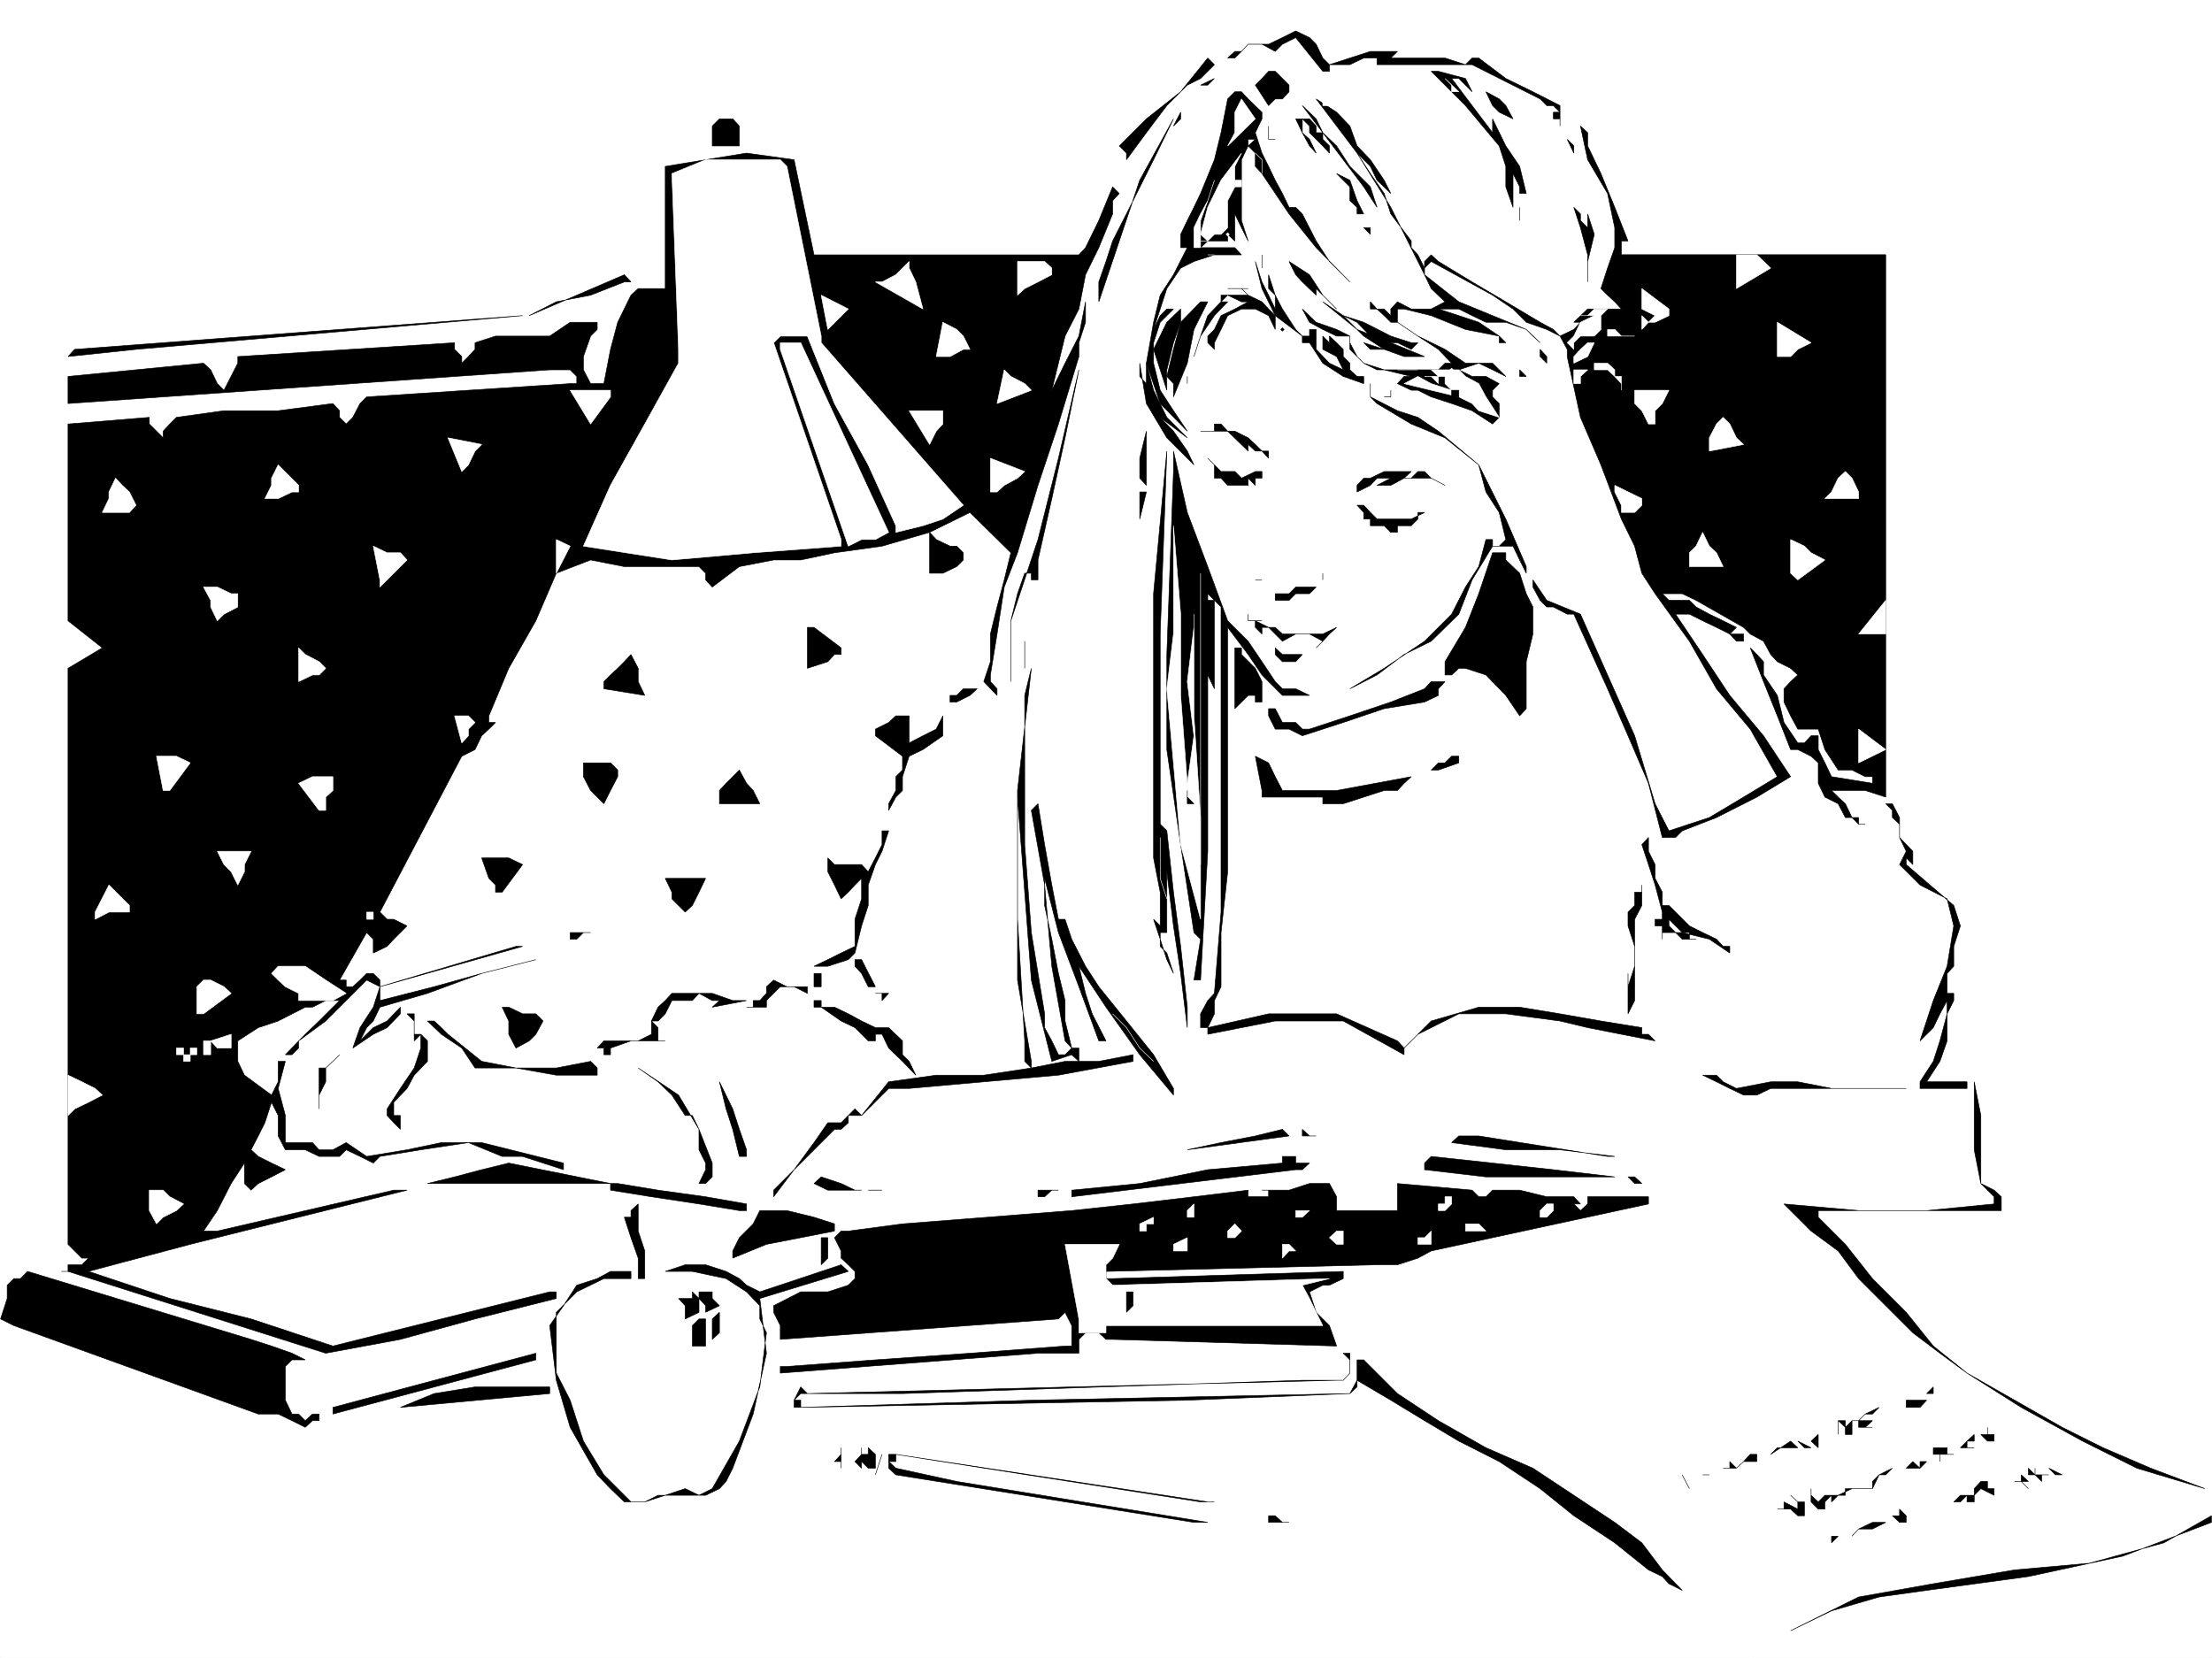 <svg xmlns="http://www.w3.org/2000/svg" width="2997.016" height="2246.602"><rect width="100%" height="100%" fill="#808080" stroke="none"/><defs><clipPath id="a"><path d="M0 0h2997v2244.137H0Zm0 0"/></clipPath></defs><path fill="#fff" d="M0 2246.297h2997.016V0H0Zm0 0"/><g clip-path="url(#a)" transform="translate(0 2.16)"><path fill="#fff" fill-rule="evenodd" stroke="#fff" stroke-linecap="square" stroke-linejoin="bevel" stroke-miterlimit="10" stroke-width=".743" d="M.742 2244.137h2995.531V-2.16H.743Zm0 0"/></g><path fill="#fff" fill-rule="evenodd" stroke="#fff" stroke-linecap="square" stroke-linejoin="bevel" stroke-miterlimit="10" stroke-width=".743" d="m1737.527 2062.8-55.445-17.988-36.715-9.734h-8.992l-202.305-36.715-156.593-17.988-63.696-9.734h-27.722l-27.723-8.993h-18.727v27.72h46.45l17.988 8.995h9.734l201.563 27.719 156.593 27.723 54.7 8.996zm0 0"/><path fill="#fff" fill-rule="evenodd" stroke="#fff" stroke-linecap="square" stroke-linejoin="bevel" stroke-miterlimit="10" stroke-width=".743" d="M1084.906 1906.984h174.582l321.442-9.734 248.011-8.992 18.73-54.664v-83.164l-8.995-64.399H128.875l-8.996 18.73-27.719 17.985-45.71 9.734-27.72 17.95-8.996 18.726 8.996 26.98 64.434 18.731 110.145 36.676 128.875 45.707 82.421 27.723h27.723l36.715-17.989 36.715-9.734 82.422-8.992h92.16l83.164-8.996 26.941 82.386 46.489 55.442 27.722 17.988 17.95-8.996h73.43l8.991-8.992 36.715-55.442 18.73-54.664 17.985-55.441 27.723 36.715 9.734 18.726zm0 0"/><path fill="#fff" fill-rule="evenodd" stroke="#fff" stroke-linecap="square" stroke-linejoin="bevel" stroke-miterlimit="10" stroke-width=".743" d="m2490.512 1695.023 27.722 27.723 27.723 27.684 36.715 27.722 27.723 36.715 36.714 27.719 36.715 27.684 45.707 26.98 46.453 27.723 45.707 27.718 45.707 17.95 55.446 27.722 64.433 18.727v45.71l-64.433 27.68-92.16 27.723-183.575 27.723-83.164 8.992-100.41 27.723-92.16 63.656-27.723-26.98-27.718-27.723-26.98-27.684-36.716-27.719-37.457-36.714-45.707-27.723-36.715-36.676-45.672-27.722-36.714-26.981-46.45-18.727-82.421-45.671-82.426-64.434-74.172-101.113 36.715-8.992 27.722-18.692 27.723-36.715h321.402l230.024 8.992zm55.445-623.918 17.988 17.946 9.735 36.715 8.992 36.714v8.996l36.715 27.68 27.722 27.723 8.993 27.723-8.993 36.714-8.992 27.684-9.738 26.98 9.738 9.735v27.723l-9.738 45.668-17.984 27.722v8.992l27.722 8.993h36.715l8.992 73.39v55.445l17.985 8.993 9.738 18.691v8.992h-165.59ZM2187.8 354.285l8.993-18.73V317.57l-8.992-18.73-27.723-82.383-18.726-36.676-8.993-8.992-18.73-9.734v-8.996l-8.992-8.993-64.438-36.714-26.941-18.727h-55.442l-45.71-8.996h-27.72l-18.73-8.953-26.98 8.953-46.45 17.988-8.992-36.676-18.73-8.992-45.707 18.727-36.715-9.735-64.438 36.676-91.414 110.848-18.73 54.699-27.723 55.406-17.984 45.707 339.426-8.992zm0 0"/><path fill="#fff" fill-rule="evenodd" stroke="#fff" stroke-linecap="square" stroke-linejoin="bevel" stroke-miterlimit="10" stroke-width=".743" d="M92.16 1695.023h2408.09l-55.445-54.699h110.144V345.293H910.33v54.66h-55.446l-8.992-17.945-137.829 54.66L92.16 483.121zm0 0"/><path fill-rule="evenodd" stroke="#000" stroke-linecap="square" stroke-linejoin="bevel" stroke-miterlimit="10" stroke-width=".743" d="m92.16 1686.031 8.992 8.992 9.735 9.739h8.992l-8.992 8.992H92.16v8.992h-8.996 8.996l349.16 110.848 101.153-18.727 101.152-27.723 110.105-27.722v-8.992h-8.953l-293.718 73.43-110.887-36.716-110.149-27.722-110.144-36.676 137.867-36.715 146.86-36.715 146.859-36.675H533.48l-239.02 55.406h-18.726l18.727-27.723 18.73-36.676 17.985-27.722v27.722l8.996 8.993 9.734-8.993 17.985-8.992 18.73-9.738-18.73-8.992-17.985-8.992-9.734-8.993 9.734-18.73 8.992-17.945 8.993-27.723 8.996 17.945v27.723l9.734 18.73h26.98l18.727 8.993h27.723l8.992-8.993 18.73 8.993 17.985 8.992 8.992-8.992 55.445-8.993 64.438-9.738 45.707 18.73h27.722l27.723 8.993 27.719 8.992v-8.992l-110.887-27.723h-54.699l-46.453 9.738-54.7 8.993-27.722-18.73-17.984 9.737h-18.73l-8.993-9.738H386.62v-36.715l-9.734-36.675 9.734-36.715h-9.734v27.722l-8.996 17.985-36.715-26.977-8.992-18.73v-27.723l27.722-17.945 26.98-8.992 36.716-18.731h9.734l17.984-8.992h18.73l-27.722 27.723-18.726 17.984-26.98 27.684h8.991l8.992-8.993v-9.738l36.715-26.937 55.446-55.446 17.984 8.992-8.992 27.723-17.985 27.723-9.738 27.683 27.723-18.691 18.73-8.992 17.985-18.73v-8.993l-17.985 18.73-18.73 8.993-17.985 17.945 8.993-17.945 8.992-8.992 8.992-18.731 64.437-18.726 73.43-26.981 73.39-18.73-73.39 18.73-64.437 17.984-73.43 18.73v-18.73l193.312-54.66h-8.992l-184.32 54.66v-8.992l-8.992-8.992h-8.992l-8.993 8.992-9.738 8.992h-8.992v-8.992h-8.992l36.715-64.398 8.992 8.992v18.73l18.73-8.992 8.992-9.738 17.985-17.984-17.985-8.993h-8.992l-9.738-9.738 110.89-211.215 17.985-8.996 8.992-18.726 9.738-8.993 8.993-8.996h-8.993v-8.992l26.938-64.398 36.715-64.395 27.722-64.437 46.489-17.989 45.672 8.996h101.152l8.992 8.993v8.992l8.992 9.734 36.715-27.719 46.45-8.996h36.714l45.711-9.734 64.434-8.992 64.437-18.692 54.703-26.976 55.442 54.66-8.992 36.715-9.735 36.715-8.996 36.675v37.457l-8.992 26.981 17.988 18.727v-8.993l-8.996-9.734v-8.992l8.996-55.446 9.735-63.656L1378.625 749l27.723-91.375 27.722-83.129 27.723-91.375v-18.73l8.992-27.723v-27.723l-8.992 46.453-18.73 36.715-17.985 36.676 8.992-36.676 8.993-36.715 18.73-36.714 8.992-46.414 17.988-36.715 18.727-45.668v-17.985l8.992-9.738-8.992-8.992-18.727 45.668-17.988 36.715-8.992 9.738h-358.899l-26.98-128.836-64.437-8.992-55.442 8.992-54.703 8.992V391h-36.676l-9.773 8.953-17.95 36.715-9.773 36.715-8.992 46.414h-17.95l-9.773-18.692v-17.984l9.774-27.723 8.957-8.992v-9.738H772.5l-27.723 18.73h-73.43l-27.722 8.993v8.992l-8.992 9.738-8.992 8.992v-8.992l-9.739-9.738v-8.992l-293.718 18.73v8.992l-18.727 36.676-8.996-8.992-8.992-18.692-9.735-8.992L92.16 510.06v36.714l652.617-45.668H772.5l8.953 8.954v9.738H772.5L496.766 537.78l-8.993 8.992-9.738 18.73-8.992 8.993-8.992-8.992v-8.992l-8.992-9.739-74.172 9.739h-73.43l-64.437 8.992-8.997 8.992-8.992 9.734v8.997l-8.992-8.997-9.734-9.734v-8.992L92.16 574.496V841.16l46.45 36.676-46.45 27.719zM2996.273 2062.8l-119.882 45.669-128.13 27.722-137.866 18.727-64.438 8.992-64.438 18.73-55.44 26.942 92.155-45.672 101.153-17.984 110.144-18.73 101.153-8.993 101.152-27.722 64.437-36.676zm-331.179-202.265-36.715-26.941-36.715-27.723-36.715-36.715-36.715-36.675-27.722-37.458-36.715-26.976-36.715-36.715 101.152 8.992h92.16l91.415-8.992v-9.738l-8.993-8.953-8.992-8.993-8.992-45.707v-92.12l8.992 45.667v92.16l17.985 8.993 9.738 8.953v18.73h-248.012v8.992l36.715 36.715 36.715 46.45 45.707 45.671 36.715 45.707 45.707 36.676 128.875 73.43 55.445 27.683 64.434 27.72 73.43 27.722-92.157-27.723-73.43-36.676-83.168-45.707zm119.883 137.828-8.993-8.996 17.985 8.996zm0 0"/><path fill="none" stroke="#000" stroke-linecap="square" stroke-linejoin="bevel" stroke-miterlimit="10" stroke-width=".743" d="M2775.984 1998.363h-9.738zm0 0"/><path fill-rule="evenodd" stroke="#000" stroke-linecap="square" stroke-linejoin="bevel" stroke-miterlimit="10" stroke-width=".743" d="M2757.254 1998.363h-8.992v-8.996l8.992 8.996v-8.996 8.996h8.992v8.992zm-8.992 18.727-9.739-9.734h-8.992 8.993v-8.993l9.738 8.992h-9.739zm-64.438-73.39h8.992v-9.735 9.734h8.993v8.992h-8.993zm0 73.39-8.992 8.992v8.996h-9.738v-8.996l-8.992 8.996h-8.993l8.993-8.996h18.73v-8.992l8.992-9.734h8.992v9.734h8.993v8.992zm-8.992-64.399h-9.738v8.957h9.738-18.73l8.992-8.957 9.738-8.992zm-18.73-477.878h-54.7v-8.993l17.985-27.722 8.992-27.723 9.738-36.676v-17.984l-9.738 17.984-8.992 18.73-17.985 17.946 17.985-54.66 18.73-46.453 8.992-54.66-8.992-36.715-36.715-18.73-27.722-27.68 8.992-17.989-8.992-18.726v-17.989l-9.735-8.992v-9.734l-8.996-8.996h8.996l9.735 18.73v26.98l17.984 18.727v17.988l-8.992-8.996v8.996l64.437 55.403 8.993 27.723-8.993 27.722v26.938l-8.992 9.738v26.98h8.992v9.735l-8.992 17.984v36.676l-9.738 27.723-17.984 27.722h54.699v8.993zm-27.723 495.827v9.735-9.734h-8.992v-8.993h18.73v8.993h8.992zm-8.992-82.382h-8.992l8.992-8.996zm-27.723 18.726h-8.992v-9.734h27.723l-8.993 9.734zm9.738 82.383h-18.73l8.992-8.992 9.738 8.992v-8.992h8.993zm-18.73 73.433h-8.992v-8.995 8.996l-9.735-8.996h9.735v-8.992l8.992 8.992zm-8.992-587.987h-174.582l-18.73 8.992h-17.985l-18.73-8.993-17.985-8.992-18.73-8.992h18.73l8.992 8.992 17.988 8.993 46.45-8.993h36.715l45.707 8.993h101.152zm-46.453 542.277h-26.977v8.992h-9.738l-8.993 8.996v-8.996l-8.992 8.996v-8.996 18.73h-8.992l-9.738-9.734v-17.988 8.992l9.738 8.996 8.992-8.996h17.985l18.73-8.992h27.723v-9.735l8.992-8.992h8.992l8.996-8.996-17.988 8.996-8.992 18.727zm27.723-945.985v8.954l-27.723-8.954h-45.707l8.992 8.954 9.738 8.992 8.992 18.73h-8.992l-9.738-18.73-17.985-8.992-8.992-18.688v-27.723l-9.738-8.992-17.984-8.996h-9.735l-17.988-45.707-18.727-46.41-17.988-45.707 8.992 8.992 8.996 9.734v17.989l18.727 27.719 8.992 36.675 18.73 27.723h8.993l8.992-9.734h9.738v18.726l8.992 17.988 8.993 18.727 55.445 8.996v-8.996h-9.738l-17.985-8.992h-18.73l-17.985-27.723-8.992-27.719h-27.722l-9.735-17.988-8.996-18.687v-17.989l8.996-9.734 9.735-8.992-9.735-8.996-17.988-8.993-8.992-9.734-9.735-17.988-17.988-9.735-8.992-8.992-64.438-36.676-18.726-8.992h-26.98l8.992 8.992h27.722l8.992 8.993 17.989 9.734 18.726 8.996 17.988 8.953-8.996 8.992h18.73v9.735h-9.734l-8.996-9.735-17.984-8.992-18.73-8.953-17.985-8.996h-18.73l36.715 54.664 36.714 55.442 45.711 54.664 36.715 55.441-45.71 27.684-54.7 27.722-46.45 17.985-8.995 8.996h-17.985l-18.73-73.39-27.719-64.438-27.723-63.657-45.707-101.113h-8.957l-18.765-9.734h-8.953l-8.996-8.993-9.774-17.988v-9.734l18.77 27.722 45.668 18.727 36.714 82.387 36.715 82.383 27.723 92.117 18.727 36.715 54.703-17.985 46.449-27.722 45.707-27.684-36.715-64.434-45.707-54.664-36.715-64.437-46.45-64.395-17.987-27.722-9.735-36.715-17.988-36.676-27.719-73.43-27.722-64.398-17.95-82.383v-9.738l-9.773-17.985-17.945-8.992-27.762-9.738-17.95-17.984-27.718-18.73-83.168-45.669-8.992 8.992v8.993l46.449 36.675 45.71 18.73 45.669 18.731 8.992 8.992 9.774 8.993-18.766-17.985-27.723-9.738h-26.941l-18.727-8.992-17.988-8.992h-27.723l27.723 8.992 26.98 8.992 27.723 18.73v8.993h8.953l-8.953-8.993-45.71-8.992-46.45-18.73-36.715-8.992h-8.992v17.984l27.723 18.73 36.714 17.985 27.72 18.73h36.718l17.945 17.946-17.945-8.954-18.73-8.992-26.981 8.992 17.988 8.954h18.727l17.988 9.738-8.992 8.992v-8.992 17.984l8.992 8.992v18.73l-8.992 8.993-27.723-17.984-27.722-9.739-27.723-8.992-17.984-8.992h-8.996l-18.727-8.992 8.992-9.738h9.735l-36.715-8.954-27.72-8.992-18.73-18.73v-8.992l9.735 18.73 8.996 8.992 17.984 8.992h83.164l8.996-8.992h8.993l-17.989-18.73-27.718-17.985-27.723-18.73h-8.992l-8.996-8.992-9.735-8.992h-8.992v-9.739l8.992 9.739h9.735l8.996 8.992v-8.992l8.992-9.739 18.727 9.739h26.98l18.73-9.739-18.73-17.945-8.992-18.73-8.992-17.985-36.715-73.39-45.711-73.43-55.442-73.39 27.723 17.984 17.984 18.73 9.735 26.941 17.988 18.727 18.727 27.723 8.996 17.984-18.73-17.984-8.993-18.73-17.988-17.985 17.988 27.723 18.727 26.976 8.996 27.723 27.719 36.675v8.993l8.996 9.738 8.992 17.984v-8.992l8.992-8.992 9.734 8.992 45.711 27.723 45.668 26.937 46.489 27.723 17.949 9.738 8.992 8.992 18.73-8.992 8.993-9.738h-8.993l18.766-17.984h45.668l-8.992-9.739-9.735-8.992-8.992-8.953 8.992-27.723 9.735-27.722v-26.977l-9.735-46.414-26.941-45.707-9.773-45.668 9.773 8.992v17.95l17.95 37.457 18.726 45.707 17.988 45.667h-8.996v18.731h358.156zm0 0"/><path fill="none" stroke="#000" stroke-linecap="square" stroke-linejoin="bevel" stroke-miterlimit="10" stroke-width=".743" d="M2196.793 345.293h358.156zm0 0"/><path fill-rule="evenodd" stroke="#000" stroke-linecap="square" stroke-linejoin="bevel" stroke-miterlimit="10" stroke-width=".743" d="m2509.242 2081.488 8.992-9.734 18.73-8.953h17.985l-17.984 8.953h-18.73zm8.992-156.515h18.73l-9.738 8.992h9.739-18.73v-8.992h-8.993v18.726h-8.992v-9.734l-9.738-8.992v18.726-18.726h9.738v8.992l8.992-8.992h8.992l8.992-8.996 18.731-8.993-8.992 8.993h-9.739zm8.993-808.2h-8.993l-8.992-8.992h8.992v8.992zm0 0"/><path fill="#fff" fill-rule="evenodd" stroke="#fff" stroke-linecap="square" stroke-linejoin="bevel" stroke-miterlimit="10" stroke-width=".743" d="M2518.234 675.61h-45.707l8.992-8.993 8.993-18.73 9.738-8.992 8.992 8.992 8.992 18.73zm0 0"/><path fill-rule="evenodd" stroke="#000" stroke-linecap="square" stroke-linejoin="bevel" stroke-miterlimit="10" stroke-width=".743" d="M2481.52 2090.48v-8.992h8.992zm0 0"/><path fill="#fff" fill-rule="evenodd" stroke="#fff" stroke-linecap="square" stroke-linejoin="bevel" stroke-miterlimit="10" stroke-width=".743" d="m2435.813 785.715-9.735-8.992v-45.668l18.727 8.953 8.992 8.992 18.73 9.734zm0 0"/><path fill-rule="evenodd" stroke="#000" stroke-linecap="square" stroke-linejoin="bevel" stroke-miterlimit="10" stroke-width=".743" d="m2463.535 1961.648-9.738-8.957 9.738-8.992zm0 0"/><path fill="#fff" fill-rule="evenodd" stroke="#fff" stroke-linecap="square" stroke-linejoin="bevel" stroke-miterlimit="10" stroke-width=".743" d="M2417.082 483.121h-8.992v-46.453l45.707 27.723-17.985 8.992-9.734 9.738zm0 0"/><path fill-rule="evenodd" stroke="#000" stroke-linecap="square" stroke-linejoin="bevel" stroke-miterlimit="10" stroke-width=".743" d="m2435.813 1952.691 17.984 8.957h-8.992zm0 101.114-9.735-8.992h-17.988 8.992v-9.735l18.73 9.735v-9.735l-9.734-8.996 9.735 8.996h8.992v18.727zm-36.715-83.165 26.98-17.949 9.735 8.957h-27.723zm-36.715 9.735-9.735 8.992h-17.988 8.992v-8.992l8.996 8.992 9.735-8.992 8.992-9.734h8.992v9.734zm0 0"/><path fill="#fff" fill-rule="evenodd" stroke="#fff" stroke-linecap="square" stroke-linejoin="bevel" stroke-miterlimit="10" stroke-width=".743" d="M2315.934 611.21v-17.983l9.734-18.73 8.992-8.993 8.992 8.992 8.996 18.73 9.735 8.993zm0 0"/><path fill-rule="evenodd" stroke="#000" stroke-linecap="square" stroke-linejoin="bevel" stroke-miterlimit="10" stroke-width=".743" d="m2343.652 1291.316-27.718-18.73-36.715-8.992-17.989-17.985v8.993l8.993 8.992h18.73v8.992h8.992-18.726l-8.996-8.992h-17.985v8.992-17.984h-9.734v-8.993h9.734v-9.738l-9.734-36.715-8.996-27.68-8.992-26.98 8.992-9.734v18.726l8.996 17.988v18.688l9.734 18.73v26.977-8.992h8.992l27.723 27.723 17.984 8.992 18.731 8.992 8.992 9.738h8.992zm0 0"/><path fill="#fff" fill-rule="evenodd" stroke="#fff" stroke-linecap="square" stroke-linejoin="bevel" stroke-miterlimit="10" stroke-width=".743" d="M2288.953 767.73V749l8.992-8.992 8.993-18.692 8.996 18.692 9.734 8.992 8.992 18.73zm0 0"/><path fill="none" stroke="#000" stroke-linecap="square" stroke-linejoin="bevel" stroke-miterlimit="10" stroke-width=".743" d="M2306.938 1998.363h8.996zm0 0"/><path fill-rule="evenodd" stroke="#000" stroke-linecap="square" stroke-linejoin="bevel" stroke-miterlimit="10" stroke-width=".743" d="m2279.219 1998.363 9.734 18.727zm0 156.555-17.988-8.992-8.993-9.735-18.73-8.996-45.707-36.714-55.442-36.676-45.672-36.715-55.44-36.715-54.704-27.684-46.45-27.718-45.706-27.723-45.711-26.98v8.992l-9.735 8.996-220.289 8.992-523.746 9.734h-8.992v-9.734l8.992-17.988 8.996 8.996h128.871l541.73-17.988h55.446l8.992-9.735v-17.95l-8.992-8.991h8.992v26.941l-8.992 9.735h-8.992l-717.055 17.988h-8.996v-8.996 8.996l-8.992 8.992h8.992v9.734l312.45-9.734 431.585-8.992 9.735-17.988v-27.684h8.996l45.707 45.672 55.441 36.715 64.438 36.675 63.656 27.72 55.445 36.714 55.442 36.719 36.715 27.68 27.722 36.714zm0 0"/><path fill="#fff" fill-rule="evenodd" stroke="#fff" stroke-linecap="square" stroke-linejoin="bevel" stroke-miterlimit="10" stroke-width=".743" d="m2233.508 436.668-8.992 9.738v-18.73l8.992 8.992 8.996-8.992-17.988-8.992V391l36.714 27.684v8.992l-18.726 8.992zm8.996 137.828h-8.996l-8.992-17.984-9.735-9.739V528.79h46.45l-8.993 17.984-9.734 9.739zm0 0"/><path fill-rule="evenodd" stroke="#000" stroke-linecap="square" stroke-linejoin="bevel" stroke-miterlimit="10" stroke-width=".743" d="m2242.504 1410.375-45.711-8.953-45.668-8.992-37.496-8.992-73.43-9.739h-63.656l-55.441 27.723-8.996 8.953-9.735 9.738v8.993l-82.422-45.668h-92.16l-91.414 17.984v-8.992h-9.738v-18.73l9.738-17.985 8.992-9.734 8.992-110.11V822.43l-17.984-17.985v-8.996 358.04l-9.738 174.503h-8.992l8.992-55.406-8.992-8.992-17.985-119.098-18.73-128.836V886.828l8.992-247.933V611.21l18.73 83.129 27.723 73.39 26.977 73.43 27.722 27.68 18.73 27.722 17.985 26.981 9.738 9.734h17.985l18.73 8.993h-36.715l-27.722-27.72-18.73-27.722-27.723-36.715v331.098l-8.993 82.383v73.39l-8.992 18.73v17.985l-8.992 18.73 82.422-18.73h92.16l82.422 36.676 8.992 9.738 36.715-36.676 64.438-18.73h55.445l54.66 8.992 55.445 9.738 55.442 8.993v8.992h8.992zm-303.418 284.648-17.984 9.739-27.723 8.992h-27.723l-367.148 8.992v9.734h8.992l312.45-9.734v9.734l-18.731 8.957h-8.993l-17.984 8.993 8.992 27.722 17.985 17.985 9.738 27.722-303.457-8.992h-8.992l-9.735-8.996h-17.988l-8.992 8.996v18.727h-55.445l-349.16 26.941v-8.992h8.992l119.879-8.957 128.132-8.992 128.871-9.735h8.997v-27.722l-8.997-17.985-8.992 8.992-376.883 27.723v-18.73l-8.996-17.985v-8.996l36.715-18.726h36.715l27.723-8.993 8.992-8.956v-9.735l-8.992-8.992-9.735-8.992v-9.739l-8.992-17.984 8.992-8.992h9.735l73.43-9.738 229.285-17.985 83.164-8.992 82.421-9.738 73.43-8.953v8.953h27.723v-8.953h-8.992 36.714l27.723-8.993h26.977l9.738 17.946v18.73h82.422v-36.676l101.152 8.993 8.992 8.953h9.735l8.996-8.953h36.715l36.715 8.953h36.675l8.993 9.738h-8.993l8.993 8.992 9.773-8.992v-9.738h82.383v9.738zm0 0"/><path fill="#fff" fill-rule="evenodd" stroke="#fff" stroke-linecap="square" stroke-linejoin="bevel" stroke-miterlimit="10" stroke-width=".743" d="M2196.793 694.34v-9.738l-8.992-17.985v-8.992l36.715 17.984v8.993l-9.735 9.738zm0 0"/><path fill-rule="evenodd" stroke="#000" stroke-linecap="square" stroke-linejoin="bevel" stroke-miterlimit="10" stroke-width=".743" d="m2224.516 1226.879-9.735 18.73v110.106l-8.992 17.984V1319v17.984l8.992-27.722v-26.938l-8.992-27.722v-18.73l8.992-8.993v-17.984h9.735v-9.739zm0 376.769h-9.735l-8.992-8.992h8.992zm0 0"/><path fill="#fff" fill-rule="evenodd" stroke="#fff" stroke-linecap="square" stroke-linejoin="bevel" stroke-miterlimit="10" stroke-width=".743" d="M2178.066 455.398v-8.992h9.735l8.992 8.992h17.988zm18.727 73.392v-18.731h-8.992l-9.735-8.954h-17.988v-8.992h17.988l9.735 8.992v8.954l8.992 9.738zm0 0"/><path fill-rule="evenodd" stroke="#000" stroke-linecap="square" stroke-linejoin="bevel" stroke-miterlimit="10" stroke-width=".743" d="M2187.8 1594.656h-174.542l-83.164-9.738v-8.992l8.992-8.992 83.168 8.992 82.383 8.992zm-220.991-46.453 9.734-8.992h26.98l174.543 27.723h9.735l-74.172-8.993h-73.43zm0 0"/><path fill="#fff" fill-rule="evenodd" stroke="#fff" stroke-linecap="square" stroke-linejoin="bevel" stroke-miterlimit="10" stroke-width=".743" d="m2169.074 446.406-8.996 8.992h-18.726l-8.993 8.993v8.992l-8.957-8.992 8.957-8.993 8.993-18.73 18.726-8.992h-18.726 9.773l8.953-8.992h17.988l-8.992 8.992zm-36.714 45.707v-8.992l8.992-9.738 9.773-8.992h8.953l-8.953 18.73zm0 0"/><path fill-rule="evenodd" stroke="#000" stroke-linecap="square" stroke-linejoin="bevel" stroke-miterlimit="10" stroke-width=".743" d="M2151.125 382.008v-36.715l-9.773-36.715-8.993-27.683 8.993 8.992v8.953l9.773 9.738v-18.691l8.953 27.683-8.953 36.715zm0 0"/><path fill="#fff" fill-rule="evenodd" stroke="#fff" stroke-linecap="square" stroke-linejoin="bevel" stroke-miterlimit="10" stroke-width=".743" d="M2141.352 519.797h-8.993v-18.692h18.766l-9.773 8.954zm0 0"/><path fill-rule="evenodd" stroke="#000" stroke-linecap="square" stroke-linejoin="bevel" stroke-miterlimit="10" stroke-width=".743" d="m2123.402 188.734 8.957 8.996v9.735zm-9.773-17.944v-9.735h-8.992v-8.996h8.992zm0-18.731-8.992-8.993h-8.953l-8.997-8.992-92.156-46.449h-128.875v-8.996h-17.984l-18.73 8.996h-27.723v8.992h-8.993l-36.714-45.668-17.985 8.992-9.738 9.735-17.984-9.735h-18.73 27.722l18.73-8.992 17.985-8.996 18.73 8.996 8.992 8.992 8.992 18.688 8.993 8.996 27.722-8.996 27.723-8.953h36.715l-8.992 8.953h73.43l27.718 8.996 8.996-8.996h8.992l36.676 27.723 36.715 17.988 36.715 18.726zm0 0"/><path fill="#fff" fill-rule="evenodd" stroke="#fff" stroke-linecap="square" stroke-linejoin="bevel" stroke-miterlimit="10" stroke-width=".743" d="M2086.688 1649.316v-8.992l8.996-8.992h8.953v8.992l-8.953 8.992zm0 0"/><path fill-rule="evenodd" stroke="#000" stroke-linecap="square" stroke-linejoin="bevel" stroke-miterlimit="10" stroke-width=".743" d="m2095.684 492.113-8.997-8.992v-9.738l8.997 9.738zm-27.762 431.43v36.676l-8.953 9.734-18.77-27.683-26.941-27.72-27.723-8.995h-8.992l-9.734 8.996h-8.993v-17.989l27.72-46.449 17.987-45.668 18.73-55.445h17.946v9.734l18.77 17.989 8.953 27.722 8.992 17.985v36.675l-8.992 37.457zm0 0"/><path fill-rule="evenodd" stroke="#000" stroke-linecap="square" stroke-linejoin="bevel" stroke-miterlimit="10" stroke-width=".743" d="m2067.922 776.723-8.953-17.989-8.996-18.726h-27.72l-27.722 45.707-17.988 46.45-37.457 36.675-36.715 17.988-36.715 27.723-36.715 18.726 46.45-27.722 54.703-36.715 36.715-36.676 18.726-36.715 17.988-27.719 9.735-36.675h8.996v8.953h8.992l8.953-8.953-8.953-36.715-17.988-27.723-9.734-36.715-45.708-36.675-45.71-18.73-46.45-27.724-8.992-8.992v-17.984 17.984l36.715 18.73 27.723 8.993 27.718 18.726 54.703 45.672 36.676 73.43 27.723 64.398zm0-266.664h-8.953v-8.954zm-8.953-247.895v-8.992l-8.996-17.984v-18.731 64.438l-9.774-27.723v-27.723l-8.953-27.719-45.71-54.664-18.727-18.726-8.993-8.996-18.73-18.727h9.734l36.715 9.735 8.996 17.988-17.988-17.988h-9.734l55.445 73.43v-18.727l17.945 36.675 18.77 27.72 8.953 36.714zm0 0"/><path fill="none" stroke="#000" stroke-linecap="square" stroke-linejoin="bevel" stroke-miterlimit="10" stroke-width=".743" d="M2058.969 298.84v-17.945zm0 0"/><path fill-rule="evenodd" stroke="#000" stroke-linecap="square" stroke-linejoin="bevel" stroke-miterlimit="10" stroke-width=".743" d="m2049.973 161.055-18.727-8.996-8.992-8.993-8.996-18.726 17.988 9.734 8.953 8.992zm0 0"/><path fill="#fff" fill-rule="evenodd" stroke="#fff" stroke-linecap="square" stroke-linejoin="bevel" stroke-miterlimit="10" stroke-width=".743" d="m2031.246 565.504-27.723-8.992-8.992-9.739-17.988-8.992-74.172-17.984 18.73-9.738 17.985 9.738 27.723 8.992-8.993-8.992v-9.738h-8.996l-9.734-8.954h37.457l8.992 8.954 17.988 9.738 9.735 17.984zm-36.715 1102.543h-8.996v-9.738h17.988l9.735 9.738zm0 0"/><path fill-rule="evenodd" stroke="#000" stroke-linecap="square" stroke-linejoin="bevel" stroke-miterlimit="10" stroke-width=".743" d="M1976.543 537.781h-9.734v-8.992h9.734zm0 0"/><path fill="#fff" fill-rule="evenodd" stroke="#fff" stroke-linecap="square" stroke-linejoin="bevel" stroke-miterlimit="10" stroke-width=".743" d="m1957.816 106.352 18.727 17.988h-9.734v-8.996zm0 0"/><path fill-rule="evenodd" stroke="#000" stroke-linecap="square" stroke-linejoin="bevel" stroke-miterlimit="10" stroke-width=".743" d="M1948.82 1043.383h-9.734l9.734-9.735h8.996l8.993-8.992h9.734v8.992zm0 0"/><path fill="none" stroke="#fff" stroke-linecap="square" stroke-linejoin="bevel" stroke-miterlimit="10" stroke-width="3.91" d="m1966.809 501.105.039.04"/><path fill="#fff" fill-rule="evenodd" stroke="#fff" stroke-linecap="square" stroke-linejoin="bevel" stroke-miterlimit="10" stroke-width=".743" d="M1948.82 1640.324v-8.992h8.996v-9.738h8.993v9.738l-8.993 8.992zm0 0"/><path fill-rule="evenodd" stroke="#000" stroke-linecap="square" stroke-linejoin="bevel" stroke-miterlimit="10" stroke-width=".743" d="m1930.094 951.266-54.703 8.953-55.442 18.726-55.445 17.989-17.984-8.993h-18.73l-8.993-17.988v-9.734h8.992l9.738 18.726h17.985l8.992 8.996h9.738l54.7-17.988 55.445-18.687 45.707-17.989 8.992-9.734h18.73l-8.996 9.734v8.993zm-17.989-303.379h-9.734l-17.984 9.738h-18.73l18.73-9.738h-18.73l-8.993 9.738-17.988 8.992v-8.992l8.996-9.738h8.992l18.727-8.992h36.714l-9.734 8.992h9.734l8.997-8.992h8.992l8.992 8.992 18.73 9.738-18.73-9.738zm0 0"/><path fill="#fff" fill-rule="evenodd" stroke="#fff" stroke-linecap="square" stroke-linejoin="bevel" stroke-miterlimit="10" stroke-width=".743" d="M1930.094 510.059h8.992l9.734 9.738v-9.738zm-8.992 1175.972v-8.992h8.992l8.992-8.992v17.984zm0 0"/><path fill-rule="evenodd" stroke="#000" stroke-linecap="square" stroke-linejoin="bevel" stroke-miterlimit="10" stroke-width=".743" d="m1847.672 464.39 8.992 8.993h18.727l-27.72-17.985-27.722-27.722-27.723-18.73 46.45 37.46 45.71 17.985 45.708 18.73h-27.723l-26.98-9.738zm64.433 247.934h-18.726v8.992h-8.992v-8.992 8.992l-8.996-8.992h-18.727v-8.992h-8.992v-8.992l-8.996-9.738h8.996l8.992 9.738 8.992 8.992h46.45l17.988-8.992h-8.992v8.992zm0 0"/><path fill-rule="evenodd" stroke="#000" stroke-linecap="square" stroke-linejoin="bevel" stroke-miterlimit="10" stroke-width=".743" d="m1884.387 464.39-27.723-8.992-17.988-18.73-18.727-8.992 27.723 8.992 36.715 18.73 27.719 8.993h8.996l-8.996 8.992-18.727-8.992zm0 0"/><path fill="none" stroke="#fff" stroke-linecap="square" stroke-linejoin="bevel" stroke-miterlimit="10" stroke-width=".743" d="M1921.102 501.105h-27.723zm0 0"/><path fill-rule="evenodd" stroke="#000" stroke-linecap="square" stroke-linejoin="bevel" stroke-miterlimit="10" stroke-width=".743" d="m1875.39 1071.105-27.718 8.954-27.723 8.992h-27.723v-8.992h-82.421v-8.954l-8.993-46.449 17.985 8.992 8.992 18.727 9.738 18.73h73.43l101.148-18.73-9.734 8.996-8.992 9.734zm8.997-533.324h-8.996 8.996v-8.992zm-18.731-256.886-17.984-27.723-27.723-36.715-27.723-36.676v8.953l8.993 8.996v9.735l-8.992-9.735-8.993-8.996-8.992-8.953v-8.992l-9.738-9.734h9.738l8.992 9.734v8.992h8.993l-27.723-36.715 18.73 17.989 8.993 18.726 18.73 17.95 17.984 27.718 27.723 27.723zm-8.992 36.675-8.992-8.992h8.992zm-8.992 202.227-27.723-9.738-27.723-17.946-17.984-27.722h-9.738v-8.993h9.738v-8.992h8.992v26.977l17.985 18.73 18.73 8.992-8.992-17.984-18.73-9.738v-17.985l8.992 8.993v-8.993l9.738 8.993v18.73-18.73l8.992 8.992v9.738l8.992 8.992v8.992l9.735 8.954h8.996zm0-229.91h-8.996v-8.992l-9.735-8.993v-18.73l-17.984-17.984 17.984 8.992 9.735 27.722zm-18.731 92.121-45.707-46.453-36.715-45.668-36.714-54.7-8.993-9.738v-17.984l-9.738-9.735 9.738-8.996h-9.738v8.996l-8.992 18.727v82.383l8.992 27.722-8.992-17.984-8.992-18.691v-17.985 54.66l-9.738-8.992v8.992h-26.977l-9.738 8.993-8.992 9.738 8.992-9.738h46.453l8.992 9.738h-36.715l-27.722 8.992-17.985 8.992L1580.93 391l-8.992 27.684-8.993 27.722 8.993-18.73 8.992-8.992h8.992l-17.984 17.984-8.993 27.723v27.722l8.993 36.676 17.984 27.723 18.73 27.718-36.715-37.457-18.73-54.66 9.738-55.445 8.993-36.715 17.984-27.683 18.73-36.715h-8.992V317.57l8.992-18.73 8.992-17.945 8.993-18.73 18.73-45.708 8.992-36.676 8.993-45.707 9.738-9.734h8.992l8.992 9.734 18.73 17.985v8.996l-8.992 18.726 8.993 27.684 8.992 17.984 8.992 18.73 9.738 17.985 8.992 18.73h8.993l8.992 8.993 18.73 36.675 17.985 27.723zm0 0"/><path fill-rule="evenodd" stroke="#000" stroke-linecap="square" stroke-linejoin="bevel" stroke-miterlimit="10" stroke-width=".743" d="M1828.941 464.39v-8.992h-17.984l-18.73-8.992-17.985-9.738-9.738-17.984 18.73 17.984 27.723 9.738 17.984 8.992zm0 0"/><path fill="#fff" fill-rule="evenodd" stroke="#fff" stroke-linecap="square" stroke-linejoin="bevel" stroke-miterlimit="10" stroke-width=".743" d="m1810.957 1686.031-9.738-8.992 9.738-8.992h8.992v17.984zm0 0"/><path fill-rule="evenodd" stroke="#000" stroke-linecap="square" stroke-linejoin="bevel" stroke-miterlimit="10" stroke-width=".743" d="m1783.234 877.836 8.993-8.996-17.985-9.735h-18.73l-17.985 9.735-9.738-9.735-8.992-8.992h-8.992v8.992l-8.992-8.992v-8.953h-9.739v-8.996 8.996h18.73-8.991l17.984 8.953h8.992l9.738 8.992h54.7l18.73-8.992-9.738 8.992-8.992 9.735zm27.723-459.152-18.73-18.73-8.993-8.954v8.953l-18.73-17.945-8.992-9.738-8.992-17.985 27.722 17.985 17.985 27.683zm0 0"/><path fill="#fff" fill-rule="evenodd" stroke="#fff" stroke-linecap="square" stroke-linejoin="bevel" stroke-miterlimit="10" stroke-width=".743" d="m1792.226 134.074 8.993 8.992h-8.992zm-27.722 1607.364 9.738 17.984 8.992 18.73 8.992 17.985h-293.718v9.734h-36.715v-18.727h36.715-36.715l-18.73-101.113h73.43l-8.993 18.73-8.992 8.993v18.727l8.992 8.956 293.719-8.956zm0 0"/><path fill="none" stroke="#000" stroke-linecap="square" stroke-linejoin="bevel" stroke-miterlimit="10" stroke-width=".743" d="M1792.226 785.715v-8.992zm0 0"/><path fill-rule="evenodd" stroke="#000" stroke-linecap="square" stroke-linejoin="bevel" stroke-miterlimit="10" stroke-width=".743" d="m1783.234 207.465-8.992-9.735-9.738-17.949-8.992-18.726h8.992v18.726l9.738 8.953zm-27.722 596.98-8.992 8.992h-18.73v-8.992h18.73l8.992-8.996h27.722l-8.992 8.996zm8.992 734.766v-8.992l9.738 8.992h8.992zm0 0"/><path fill="#fff" fill-rule="evenodd" stroke="#fff" stroke-linecap="square" stroke-linejoin="bevel" stroke-miterlimit="10" stroke-width=".743" d="M1764.504 1649.316h-8.992v-8.992h18.73zm0 0"/><path fill-rule="evenodd" stroke="#000" stroke-linecap="square" stroke-linejoin="bevel" stroke-miterlimit="10" stroke-width=".743" d="m1755.512 1584.918-303.453 36.676v-8.953l92.156-8.993 92.16-18.73 101.152-8.992v-8.992h17.985v8.992h18.73l-9.738 8.992zm-27.722-698.09v-8.992l9.737 8.992h26.977l-8.992 9.734h-17.985zm36.714-431.43-36.715-27.722L1709.805 391l-8.993-36.715 8.993 27.723 8.992 17.945 8.992 18.73v-18.73l-8.992-8.953v-18.73l8.992 27.683 9.738 18.73 17.985 27.723zm0 0"/><path fill="#fff" fill-rule="evenodd" stroke="#fff" stroke-linecap="square" stroke-linejoin="bevel" stroke-miterlimit="10" stroke-width=".743" d="M1737.527 1704.762v-18.73h8.992l8.993 8.991h-8.993zm0 0"/><path fill-rule="evenodd" stroke="#000" stroke-linecap="square" stroke-linejoin="bevel" stroke-miterlimit="10" stroke-width=".743" d="m1718.797 143.066-17.984-27.722 8.992-8.992 8.992-9.735h8.992l9.738 9.735 8.992 8.992v8.996l-8.992 9.734h-9.738zm0 1919.734v-8.995h8.992l9.738 8.996h8.992zm-110.145-504.859 45.707-9.738 46.454-8.992 36.714-8.992 8.992 8.992zm0 0"/><path fill="none" stroke="#000" stroke-linecap="square" stroke-linejoin="bevel" stroke-miterlimit="10" stroke-width="3.91" d="m1737.527 446.406.04.04"/><path fill-rule="evenodd" stroke="#000" stroke-linecap="square" stroke-linejoin="bevel" stroke-miterlimit="10" stroke-width=".743" d="m1727.79 446.406-8.993-18.73-17.984-8.992h-18.731l-18.73 8.992-8.993 18.73-8.992 17.985v8.992l-8.992-8.992v-8.993l8.992-8.992 8.992-18.73 18.73-8.992 17.985-9.739h-8.992l-18.73-8.992-8.993 8.992v-8.992h36.715l18.73 8.992 8.993 9.739 8.992 8.992zm0-257.672h-8.993V170.79v17.945zm-8.993 432.211-8.992-9.734h8.992zm0 0"/><path fill="#fff" fill-rule="evenodd" stroke="#fff" stroke-linecap="square" stroke-linejoin="bevel" stroke-miterlimit="10" stroke-width=".743" d="M1709.805 235.188v-18.73l-8.993-8.993 8.993 8.992zm0 0"/><path fill-rule="evenodd" stroke="#000" stroke-linecap="square" stroke-linejoin="bevel" stroke-miterlimit="10" stroke-width=".743" d="M1709.805 638.895v8.992-8.992 8.992h-8.993v9.738l-9.738-9.738v9.738h-27.722l-8.993-9.738h-8.992v-17.985l-8.992-8.957 8.992 8.957 8.992 8.993h18.73l8.993 8.992 18.73-8.992zm0 0"/><path fill="none" stroke="#000" stroke-linecap="square" stroke-linejoin="bevel" stroke-miterlimit="10" stroke-width=".743" d="M1709.805 363.277v-17.984zm0 0"/><path fill-rule="evenodd" stroke="#000" stroke-linecap="square" stroke-linejoin="bevel" stroke-miterlimit="10" stroke-width=".743" d="M1700.813 951.266v-8.996h-9.739l-8.992 8.996-8.992 8.953v-82.383h8.992v8.992l18.73 18.727 8.993 17.988v27.723zm-9.739-349.047v8.992l-27.722-26.98h-36.715 18.73v-9.735h8.992l8.993 9.734h9.738l17.984 8.997 9.738 8.992 8.993 8.992h-8.993zm0 0"/><path fill="none" stroke="#000" stroke-linecap="square" stroke-linejoin="bevel" stroke-miterlimit="10" stroke-width=".743" d="M1709.805 785.715h-8.993zm0 0"/><path fill="#fff" fill-rule="evenodd" stroke="#fff" stroke-linecap="square" stroke-linejoin="bevel" stroke-miterlimit="10" stroke-width=".743" d="m1663.352 197.73 9.738-17.949V152.06l8.992-17.985 18.73 26.98zm0 0"/><path fill-rule="evenodd" stroke="#000" stroke-linecap="square" stroke-linejoin="bevel" stroke-miterlimit="10" stroke-width=".743" d="M1673.09 391h-9.738 27.722-8.992l8.992 8.953-8.992-8.953Zm-9.738-312.371 9.738-8.953h8.992l8.992-9.735-8.992 9.735-8.992 8.953zm0 0"/><path fill="#fff" fill-rule="evenodd" stroke="#fff" stroke-linecap="square" stroke-linejoin="bevel" stroke-miterlimit="10" stroke-width=".743" d="M1663.352 271.902v36.676l-8.993 8.992h-8.992l-8.992 8.992-9.738-8.992 9.738-36.675 17.984-36.715 27.723-36.715-8.992 17.984v27.723zm0 1405.138v-8.993l9.738-9.738 8.992 9.738-8.992 8.992zm0 0"/><path fill="#fff" fill-rule="evenodd" stroke="#fff" stroke-linecap="square" stroke-linejoin="bevel" stroke-miterlimit="10" stroke-width=".743" d="M1673.09 244.18h8.992v8.992h-8.992zm0 0"/><path fill="none" stroke="#fff" stroke-linecap="square" stroke-linejoin="bevel" stroke-miterlimit="10" stroke-width="3.91" d="m1663.352 317.57.039.04"/><path fill-rule="evenodd" stroke="#000" stroke-linecap="square" stroke-linejoin="bevel" stroke-miterlimit="10" stroke-width=".743" d="m1617.645 483.121 8.992-27.723 9.738-27.722 17.984-18.73h8.993l-17.985 18.73-18.73 27.722zm-8.993-367.777-27.722 27.722-27.723 36.715-26.977 36.676v-8.992l-9.738-9.735 36.715-36.675 46.453-36.715 36.715-45.711 8.992 8.996-8.992 8.992-9.738 9.735zm17.985 0 18.73-8.992-8.992 8.992zm0 0"/><path fill="none" stroke="#fff" stroke-linecap="square" stroke-linejoin="bevel" stroke-miterlimit="10" stroke-width=".743" d="M1645.367 345.293h-8.992zm0 0"/><path fill-rule="evenodd" stroke="#000" stroke-linecap="square" stroke-linejoin="bevel" stroke-miterlimit="10" stroke-width=".743" d="m1645.367 933.277-8.992-18.726V813.437h8.992zm0 0"/><path fill="#fff" fill-rule="evenodd" stroke="#fff" stroke-linecap="square" stroke-linejoin="bevel" stroke-miterlimit="10" stroke-width=".743" d="M1626.637 326.563h9.738-9.738v8.992h-8.992v-26.977l8.992-18.691 9.738-17.985 8.992-27.722-8.992 27.722-9.738 26.938zm0 0"/><path fill-rule="evenodd" stroke="#000" stroke-linecap="square" stroke-linejoin="bevel" stroke-miterlimit="10" stroke-width=".743" d="M1213.781 1970.64v9.735h-9.734l9.734 8.992 82.422 17.988 340.172 55.446h-18.73l-403.864-64.438-9.734-8.996v-18.726h9.734l422.594 64.437h8.992-18.73zm376.141-1432.859v-17.984l-8.992-9.738 8.992-36.676 9.738-36.715 26.977-27.723h9.738l-18.73 37.461-8.993 45.707zm0 0"/><path fill="none" stroke="#fff" stroke-linecap="square" stroke-linejoin="bevel" stroke-miterlimit="10" stroke-width=".743" d="M1626.637 1171.476V776.724Zm0 0"/><path fill="#fff" fill-rule="evenodd" stroke="#fff" stroke-linecap="square" stroke-linejoin="bevel" stroke-miterlimit="10" stroke-width=".743" d="m1626.637 1245.61-26.977-101.114-9.738-110.848-8.992-100.37 8.992-74.173v-146.78l9.738 119.839V942.27l8.992 119.101 8.992-64.437-8.992-73.391 8.992-73.43v-17.949 137.79l8.993 137.827zm0 0"/><path fill-rule="evenodd" stroke="#000" stroke-linecap="square" stroke-linejoin="bevel" stroke-miterlimit="10" stroke-width=".743" d="m1617.645 629.902-36.715-36.675-27.723-46.454-8.992-54.66v17.946l8.992 9.738v-27.684l9.738 36.676 17.985 36.715 27.722 27.723-36.714-27.723 17.984 18.726 18.73 26.98zm0 0"/><path fill="#fff" fill-rule="evenodd" stroke="#fff" stroke-linecap="square" stroke-linejoin="bevel" stroke-miterlimit="10" stroke-width=".743" d="M1608.652 1649.316v-8.992l8.992-8.992v17.984zm0 0"/><path fill-rule="evenodd" stroke="#000" stroke-linecap="square" stroke-linejoin="bevel" stroke-miterlimit="10" stroke-width=".743" d="M1608.652 1089.05v-17.944 8.953l8.992 8.992zm0 294.388v8.992l-8.992-73.43-9.738-64.398-8.992-73.391v82.383h-8.992v18.73l8.992 8.992 8.992 27.684-8.992-18.73-8.992-27.684-8.993-26.977 8.993 8.993v-45.708l-8.993-46.414V804.445l17.985-193.234-8.992 247.894v266.66-8.992l8.992 8.993 8.992 83.129 9.738 73.43 8.992 82.382zm0 0"/><path fill="#fff" fill-rule="evenodd" stroke="#fff" stroke-linecap="square" stroke-linejoin="bevel" stroke-miterlimit="10" stroke-width=".743" d="M1599.66 1695.023h-9.738v-8.992l18.73-8.992v17.984zm0 0"/><path fill="none" stroke="#000" stroke-linecap="square" stroke-linejoin="bevel" stroke-miterlimit="10" stroke-width=".743" d="M1608.652 519.797v-9.738zm0 0"/><path fill-rule="evenodd" stroke="#000" stroke-linecap="square" stroke-linejoin="bevel" stroke-miterlimit="10" stroke-width=".743" d="m1580.93 528.79-8.993-27.685-8.992-27.722 17.985-36.715 18.73-17.984v17.984l-9.738 27.723-8.992 36.714zm8.992-358 9.738-18.731v8.996zm0 1313.015-45.707-54.7-45.707-64.398-36.715-55.445 8.992 36.718 8.992 27.72 18.73 36.675h-9.734l-26.98-73.39-27.723-73.391-18.726-73.43v36.715l9.734 45.707 8.992 46.414 8.992 36.715v27.723l8.997 36.675h9.734v17.985l-9.734-8.992-26.98 8.992-27.724-110.106-8.992-119.097-9.738-128.836v247.933l18.73 110.106v8.992l45.707-8.992h45.711l46.45-8.992v8.992l-101.153 18.73-202.304 17.984h-27.72l-8.995 8.993-18.727 18.73-8.992 8.953h-17.988v9.778l-9.735 8.953h-8.992l-27.722 27.722-26.98 26.977-27.724 36.676v-8.953l27.723-27.723 26.98-36.715 18.727-26.937h17.988l9.735-9.778 8.992-8.953 8.996 8.953 36.715-45.668 64.434-8.992h64.437l64.437-9.738-8.992-8.992v-27.723l-9.738-164.766v-174.503l18.73-165.551-8.992 36.715v202.226l8.992 119.098 17.989 110.105v18.73l9.734 17.946 8.992 18.73h8.993l8.996-8.992-8.996-9.738-17.985-101.113-9.734-110.106-17.989-101.11 8.993-8.995 8.996 55.445 9.734 54.66 8.992 46.453h8.992l8.997 26.977 18.726 36.676 17.988 27.722 37.457 46.454 36.715 45.667 26.977 45.707zm-101.149-1074.86v-26.937l9.735-27.723 8.992-27.723 27.723-54.66 27.722-55.445 26.977-55.402-45.707 83.125-27.723 82.382zm0 0"/><path fill="#fff" fill-rule="evenodd" stroke="#fff" stroke-linecap="square" stroke-linejoin="bevel" stroke-miterlimit="10" stroke-width=".743" d="m1580.93 1217.887-8.993-27.723v-55.402 55.402zM1507.5 1373.7l18.73 18.73 17.985 27.683 18.73 17.985-18.73-17.985-17.984-27.683zm36.715 294.347v-9.738l18.73-8.993v8.993h-9.738v9.738zm0 0"/><path fill-rule="evenodd" stroke="#000" stroke-linecap="square" stroke-linejoin="bevel" stroke-miterlimit="10" stroke-width=".743" d="m1553.207 657.625-8.992-9.738v-26.942l8.992-36.715zm-8.992 45.707v-36.715h8.992zm-17.985 1074.82v-27.722h8.993v18.726zM1406.348 758.734v26.98h-8.993v-8.991h-8.992l-9.738 27.722-8.992 36.715v82.383-82.383l36.715-110.105 27.722-110.11 27.723-119.84-18.73 92.122-17.985 82.382zm0 862.86v-8.953h27.722-8.992l-9.734 8.953zm0 0"/><path fill="#fff" fill-rule="evenodd" stroke="#fff" stroke-linecap="square" stroke-linejoin="bevel" stroke-miterlimit="10" stroke-width=".743" d="m1350.906 546.773 9.735-45.668 8.992 8.954 18.73 9.738 8.992 8.992zm0 0"/><path fill="none" stroke="#000" stroke-linecap="square" stroke-linejoin="bevel" stroke-miterlimit="10" stroke-width=".743" d="M1388.363 905.555V868.84zm0 0"/><path fill="#fff" fill-rule="evenodd" stroke="#fff" stroke-linecap="square" stroke-linejoin="bevel" stroke-miterlimit="10" stroke-width=".743" d="M1350.906 666.617h-8.996v-45.672l46.453 17.95-9.738 8.992-17.984 9.738zm0 0"/><path fill-rule="evenodd" stroke="#000" stroke-linecap="square" stroke-linejoin="bevel" stroke-miterlimit="10" stroke-width=".743" d="m1323.926 933.277-9.735 8.993-17.988 8.996h-8.992v-8.996h8.992l8.992-8.993zm0 0"/><path fill="#fff" fill-rule="evenodd" stroke="#fff" stroke-linecap="square" stroke-linejoin="bevel" stroke-miterlimit="10" stroke-width=".743" d="M1314.191 473.383h-8.996l-17.984 9.738h-18.73l8.996-46.453 18.726 9.738 8.992 8.992zm0 0"/><path fill-rule="evenodd" stroke="#000" stroke-linecap="square" stroke-linejoin="bevel" stroke-miterlimit="10" stroke-width=".743" d="m1305.195 758.734-8.992 8.996-18.726 8.993h-17.989v-55.407l8.993 9.739 18.73 8.953h8.992l8.992 8.992zm0 0"/><path fill="#fff" fill-rule="evenodd" stroke="#fff" stroke-linecap="square" stroke-linejoin="bevel" stroke-miterlimit="10" stroke-width=".743" d="M1213.781 721.316v-8.992l-37.457-82.422-45.707-83.129-36.715-91.375h-36.715l-8.996 8.993 91.418 266.664v8.953L1020.473 749l-110.145 9.734-119.883-18.726 36.715-82.383 46.45-83.129 45.71-82.383v-18.73l-8.992-238.195 45.707-18.731h101.152l8.993 8.992 46.449 229.95v8.992l192.566 220.21-27.718 18.731-26.98 8.992zm0 0"/><path fill="#fff" fill-rule="evenodd" stroke="#fff" stroke-linecap="square" stroke-linejoin="bevel" stroke-miterlimit="10" stroke-width=".743" d="m1259.488 602.219-27.722-45.707h45.71v17.984l-8.996 9.734zm0 0"/><path fill-rule="evenodd" stroke="#000" stroke-linecap="square" stroke-linejoin="bevel" stroke-miterlimit="10" stroke-width=".743" d="m1277.477 996.934-26.98 18.726-18.731 8.996-8.993 27.719v18.73l-8.992 8.954-9.734 17.988v-8.996l9.734-17.946v-18.73l8.992-8.992v-18.727l-36.714-27.722v-8.993l17.988-8.996 9.734-8.992h17.985v36.715l18.73-9.734 17.985-8.993 8.996-17.988zm-36.715 459.894-17.989-18.73-18.726-17.985-8.996-18.691h-8.992v8.953h-9.735l-17.988-17.945-18.727-8.993-26.98-18.73h17.988l18.727 8.992 17.988 9.738 18.727 8.993h17.988l18.726 17.945v18.73l8.993 8.993zm0 0"/><path fill="#fff" fill-rule="evenodd" stroke="#fff" stroke-linecap="square" stroke-linejoin="bevel" stroke-miterlimit="10" stroke-width=".743" d="m1204.047 721.316-17.988 9.739h-18.727l-17.988 8.953-92.156-266.625v-8.992h27.718zm0 0"/><path fill-rule="evenodd" stroke="#000" stroke-linecap="square" stroke-linejoin="bevel" stroke-miterlimit="10" stroke-width=".743" d="m1204.047 1345.98-8.996 9.735v-9.734h-8.992zm-27.723-146.824v27.723l-8.992 27.723-8.996 36.714-8.992 8.954-27.723 8.992h-18.727l18.727-8.992 17.988-8.954 18.727-8.992v-36.715l8.996-27.722v-27.723l-8.996 8.992-8.992 9.739-9.735 8.992-8.992-18.73-8.996-17.946v-18.73l8.996 8.996h36.715l8.992 9.734 9.735-18.73 8.992-17.985v-18.73h8.996l-8.996 27.722-8.992 17.989zm0 0"/><path fill="none" stroke="#000" stroke-linecap="square" stroke-linejoin="bevel" stroke-miterlimit="10" stroke-width=".743" d="M1176.324 1612.64h18.727zm0 0"/><path fill-rule="evenodd" stroke="#000" stroke-linecap="square" stroke-linejoin="bevel" stroke-miterlimit="10" stroke-width=".743" d="m1186.059 1998.363 8.992-27.722zm0-661.379h-9.735l-8.992-17.984-8.996-9.738v-8.992h8.996zm-9.735 652.383-8.992-8.992v-9.734h8.992v-8.993l9.735 8.993v18.726zm-8.992 0-8.996-8.992 8.996-9.734v-8.993zm0-376.727h-45.71l-18.728-8.992 9.735-8.992 26.98 8.992 18.727 8.993zm0 0"/><path fill="#fff" fill-rule="evenodd" stroke="#fff" stroke-linecap="square" stroke-linejoin="bevel" stroke-miterlimit="10" stroke-width=".743" d="m1121.621 446.406-8.992-46.453 36.715 18.73zm0 0"/><path fill-rule="evenodd" stroke="#000" stroke-linecap="square" stroke-linejoin="bevel" stroke-miterlimit="10" stroke-width=".743" d="m1029.465 1759.422 8.992 74.172-17.984 82.383-27.723 73.39-8.992 17.989-8.996 9.734-18.727 8.992h-54.703l-27.723 8.996h-27.718l-18.73-17.988-17.985-18.727-36.676-64.398-18.77-63.695-8.953-74.133 18.727-26.98 17.95-27.72 27.722-8.956 17.984-9.735h27.723v9.734h-36.715l-36.715 17.95-27.723 27.722v82.383l18.77 36.715 17.945 55.441 27.723 45.672 36.715 36.715h18.726l17.989-8.996h9.734l26.98-8.992 18.731 8.992 17.984-8.992 36.715-64.399 27.723-73.43 8.992-73.39-8.992-18.727v-17.988l-17.988-18.726-27.72-17.95-45.71-9.734h-36.715l26.98-8.992h27.723l27.723 8.992 17.984 9.734 9.735 8.958 17.988 8.992 110.144-36.676 9.735 8.992zm92.156-862.86-27.719 8.993v-55.442h8.992l36.715 27.723v8.992h-8.992zm17.989 1092.805v-8.992h-8.993l8.992-9.734v-8.993zm-8.993-321.32-45.71 8.992-46.45 8.992-45.707 18.73v-9.738l8.992-17.984 18.73-18.73 8.993-17.985h36.715l36.714 8.992 27.723 8.993zm0 0"/><path fill-rule="evenodd" stroke="#000" stroke-linecap="square" stroke-linejoin="bevel" stroke-miterlimit="10" stroke-width=".743" d="M1112.629 1713.754v-36.715h8.992v27.723zm-9.734-349.047v-8.992h9.734v8.992zm0-27.723V1319h9.734v17.984zm-8.993 8.996-17.988-8.996h-18.727l-18.73 18.73v8.993h-26.98 8.996v-8.992h8.992l8.992-9.735v-8.996l9.734-8.992 17.989 8.992h27.722zm-73.429-256.93h-45.711v-17.944l8.996-9.735 8.992-8.996 8.992-8.992 9.735 17.988 8.996 9.734 8.992 17.946zm-8.996 477.884h-9.735l-8.992-36.715-8.992-27.684-8.996-36.715 17.988 36.715 8.992 27.684 9.735 27.722zm-9.735 73.39-54.699-8.992-64.438-9.738-55.445-8.953v-8.993h9.774l54.664 8.993 64.437 8.953 55.442 9.738v8.992zm-26.98-284.609h-9.735l-17.984-9.734-8.996 9.734h-27.719l-8.996 17.984-9.734 9.738h-8.993l8.993 8.993v17.945h9.734-46.45l-27.722 9.738v8.992h-8.992v-8.992h-8.992l8.992-9.738h46.488l17.95-8.953v-17.984l8.992-18.731 9.734-8.992 8.996-9.734h54.7l27.722 9.734h18.727l-46.45 8.992zm8.996-1157.985h-18.73v-26.94l9.734-9.735h17.988l8.992 9.734v26.941zm-18.731 1617.137v-27.723l9.735-8.992v27.72zm-8.992-36.715v-8.996l-8.992-9.734v-8.992h17.984v8.992l9.735 9.734zm0-174.504h-8.992l8.992-18.73v-8.992l-8.992-17.985v-27.722l-8.996-18.73h-9.734l-17.985-27.684-18.73-17.985-26.942-18.73 54.664 36.715 27.723 46.414 17.984 45.707v18.73zm-17.988 220.212v-27.723l8.996-8.992h8.992v36.714zm-9.734-587.989-17.985-17.984v-8.992l-8.996-18.73h54.703l-8.992 18.73-8.996 17.984zm0 551.274v-17.989l-8.993-9.734h18.727v-8.992l8.996 8.992v18.73zm-54.703-54.665h-8.954v-27.718l-9.773-27.723-8.992-27.723h8.992v-8.992l9.773-8.992v36.715l8.953 26.976zm0-790.21-55.442-8.993v-9.734l8.992-8.992 9.774-8.996 8.957-8.993 8.992-9.734 9.773 18.727v17.988zm-27.72-560.262-45.671 17.945-46.489 8.992-36.675 18.73L845.89 372.27l8.992 9.738zm-27.722 707.042-8.992-8.991-8.957-8.953-9.774-18.731v-18.727h36.715l9.774 9.735v8.992l-9.774 18.73zm0 0"/><path fill="#fff" fill-rule="evenodd" stroke="#fff" stroke-linecap="square" stroke-linejoin="bevel" stroke-miterlimit="10" stroke-width=".743" d="M800.219 574.496 772.5 528.79h54.66v8.992zm0 0"/><path fill-rule="evenodd" stroke="#000" stroke-linecap="square" stroke-linejoin="bevel" stroke-miterlimit="10" stroke-width=".743" d="M818.168 1603.648h-238.98l36.714-8.992 36.715-9.738 36.676-8.992 137.867 27.722zm-17.949-146.82H753.73l-54.66-9.738h-55.445l-17.984-26.977-27.723-18.691-18.73-17.984h8.992l9.738 8.992 8.992 8.992 45.707 36.676 46.453 8.992h54.66l46.489-8.992 8.957 8.992v9.738zM772.5 1272.586v-8.992h27.719-9.774l-8.992 8.992zm0 0"/><path fill="#fff" fill-rule="evenodd" stroke="#fff" stroke-linecap="square" stroke-linejoin="bevel" stroke-miterlimit="10" stroke-width=".743" d="M753.73 776.723v-45.668l18.77 8.953zm0 0"/><path fill-rule="evenodd" stroke="#000" stroke-linecap="square" stroke-linejoin="bevel" stroke-miterlimit="10" stroke-width=".743" d="m542.473 1906.984 45.707-18.726 55.445-8.996h101.152v8.996zm156.597-486.871-9.777-18.691v-17.984l-8.953-18.731h8.953l18.77 8.992h17.945l9.777 9.738-9.777 17.985-8.953 8.953zm-248.011 495.864v-8.993l274.949-73.39v8.992zm229.281-707.082h-8.992v-9.739l-8.993-8.992-9.738-27.683h36.676l18.77 8.996zM184.316 473.383 92.16 483.12l8.992-9.738 606.91-45.707zm0 0"/><path fill="#fff" fill-rule="evenodd" stroke="#fff" stroke-linecap="square" stroke-linejoin="bevel" stroke-miterlimit="10" stroke-width=".743" d="m625.64 638.895-18.73-45.668 45.707 8.992-8.992 8.992-8.992 18.691zm0 367.773-9.738-36.715h18.73l8.993 8.992-8.992 8.996v8.993zm0 0"/><path fill-rule="evenodd" stroke="#000" stroke-linecap="square" stroke-linejoin="bevel" stroke-miterlimit="10" stroke-width=".743" d="M533.48 1511.488h8.993v18.73l-8.993-8.952-8.992-9.778v-8.953l17.985-27.723 18.73-27.722 8.992-26.977v-18.691l-8.992 8.953v-26.938l-9.738-9.738h9.738v27.723h8.992l8.992 8.953v27.723l-17.984 18.73-9.738 17.984-17.985 18.731zm0 0"/><path fill="#fff" fill-rule="evenodd" stroke="#fff" stroke-linecap="square" stroke-linejoin="bevel" stroke-miterlimit="10" stroke-width=".743" d="M514.75 795.45v-9.735l-8.992-45.707 18.73 8.992h17.985l8.992 9.734zm-8.992 450.16h-8.992v-9.739h8.992zm-82.422 110.105h-18.73v-9.734l-17.985-8.997-9.734-8.992-8.996-8.992 8.996-9.738h36.715l27.718 18.73 27.723 17.988-17.984 9.735zm0 0"/><path fill-rule="evenodd" stroke="#000" stroke-linecap="square" stroke-linejoin="bevel" stroke-miterlimit="10" stroke-width=".743" d="M441.32 1447.09v18.73l-8.992 17.985v18.73-55.445h8.992l9.739-8.992 8.992-8.993-8.992 8.993zm0 0"/><path fill="#fff" fill-rule="evenodd" stroke="#fff" stroke-linecap="square" stroke-linejoin="bevel" stroke-miterlimit="10" stroke-width=".743" d="M441.32 1098.047h-8.992l-27.723-36.676 18.73-8.996h27.724v18.73l-9.739 8.954zm-36.715-174.504v-45.707l8.997 8.992 18.726 9.734 8.992 8.993-8.992 8.996h-8.992zm0 0"/><path fill-rule="evenodd" stroke="#000" stroke-linecap="square" stroke-linejoin="bevel" stroke-miterlimit="10" stroke-width=".743" d="m413.602 1933.965-17.989-8.992-18.726-8.996h-26.98L18.73 1796.137l-17.988-8.992 8.992-27.723v-17.984l8.996-8.958h8.993l9.734-9.734 302.715 92.121 27.719 8.992 27.722 9.735 17.989 8.992h-17.989l-8.992 8.957v45.707l8.992 18.727h8.992l8.997 8.996 9.734-8.996h8.992v8.996h-8.992zm0 0"/><path fill="#fff" fill-rule="evenodd" stroke="#fff" stroke-linecap="square" stroke-linejoin="bevel" stroke-miterlimit="10" stroke-width=".743" d="M404.605 666.617h-8.992l-18.726 8.992h-17.989l8.993-17.984v-9.738l8.996-17.985 27.718 27.723zm-82.421 532.539-8.993-17.945-9.734-9.734-8.996-17.989h45.71l-8.995 17.988v9.735zM294.46 841.16l-8.991-18.73v-8.993l-9.735-17.988h18.727l18.73 8.996h8.993v17.985l-18.727 9.734zm18.731 578.953h-18.73l-8.992-9.738 27.722-8.953zm-37.457-46.413h-8.996v-36.716l8.996-8.992h9.735l17.988 8.992 9.734 8.997zm0 46.413v-9.738h9.735v18.73h-9.735zm-8.996 8.992h-8.992v-8.992h8.992zm-17.984 8.993v-8.992h-9.734v-8.993h9.734v8.993h8.992v8.992zm-27.723-366.993-8.992-46.449h26.98l18.727 8.992-27.723 37.457zm-8.991 587.204-9.735-17.985v-27.683h18.726l8.992 8.953 18.73 9.738-9.733 8.992-17.989 8.992zM175.324 694.34H138.61l8.993-18.73v-8.993l8.992-18.73 8.996 9.738 9.734 8.992 8.992 17.985zm0 541.531h-27.722l-18.727 9.738v-9.738l18.727-36.715 27.722 27.723zm2205.043-890.578 18.73 17.984L2352.649 391v-45.707zm174.583 513.812h-36.716l36.715-45.668zm0 156.555-36.716-27.719v45.707zM1415.344 354.285l9.734 8.992v8.993l-18.73 9.738-17.985 8.992-9.738 8.953v-45.668zm-183.578 0-17.985 17.985-18.73 9.738h-8.992l64.437 36.676-9.734-36.676-8.996-18.73zM92.16 1456.828l18.727 8.992 17.988 8.992 9.734 8.993-18.73 9.738-18.727 8.992-8.992 8.953zm0 0"/></svg>
